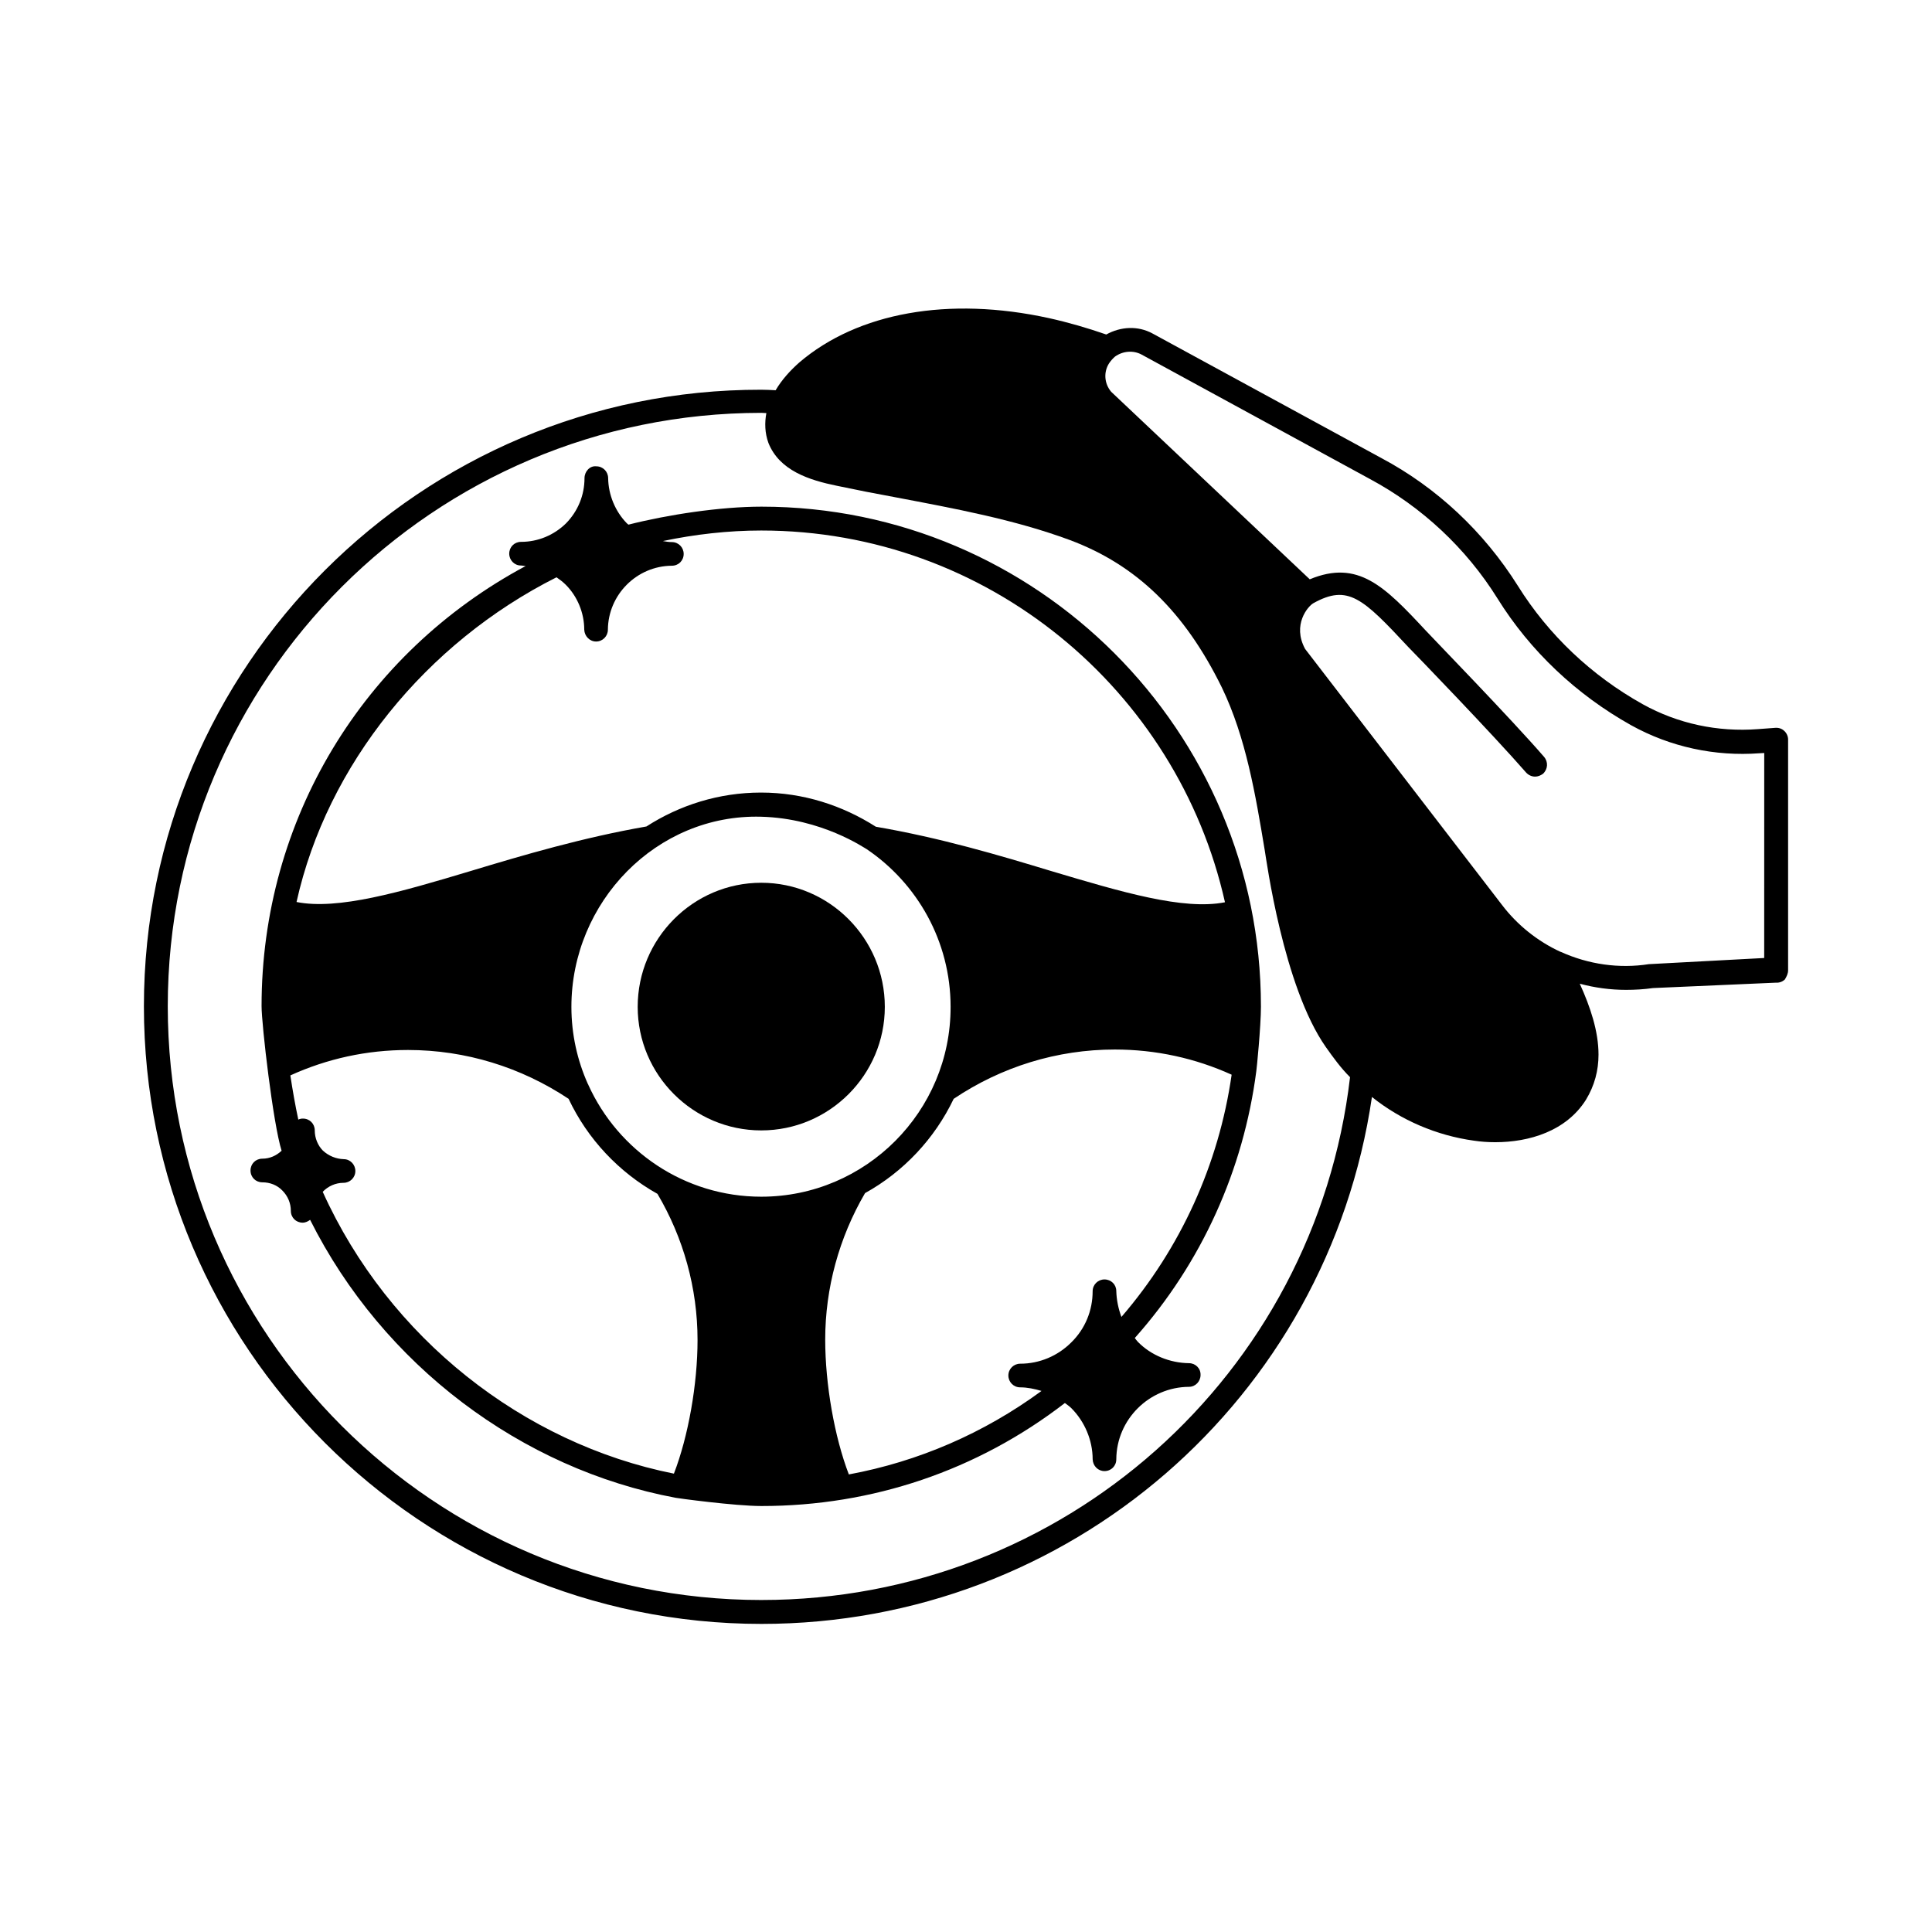 <?xml version="1.0" encoding="UTF-8"?>
<!-- Uploaded to: ICON Repo, www.svgrepo.com, Generator: ICON Repo Mixer Tools -->
<svg fill="#000000" width="800px" height="800px" version="1.1" viewBox="144 144 512 512" xmlns="http://www.w3.org/2000/svg">
 <g>
  <path d="m345.74 377.94c-18.043 0-32.746 14.773-32.746 32.883 0 18.043 14.707 32.746 32.746 32.746 18.043 0 32.746-14.707 32.746-32.746 0-18.109-14.707-32.883-32.746-32.883z"/>
  <path d="m616.84 337.7c-0.613-0.613-1.496-0.887-2.383-0.816l-4.562 0.34c-10.688 0.816-21.242-1.43-30.57-6.606-13.547-7.559-24.984-18.383-33.09-31.387-8.988-14.297-21.445-26.008-36.152-33.836l-60.66-33.02c-3.879-2.109-8.441-1.84-12.254 0.273-4.902-1.703-10.008-3.199-15.25-4.356-26.484-5.785-50.586-1.496-66.109 11.777-2.316 2.043-4.629 4.562-6.262 7.352-1.293-0.066-2.519-0.137-3.812-0.137-90.207-0.137-163.6 73.258-163.6 163.4 0 90.277 73.395 163.67 163.67 163.67 81.562 0 150.05-59.641 161.77-139.64 7.762 6.195 17.156 10.211 27.027 11.574 1.77 0.273 3.676 0.41 5.652 0.41 8.988 0 18.789-2.926 24.031-11.234 2.316-3.812 3.336-7.828 3.336-11.984 0-6.195-2.18-12.664-4.969-18.789 4.016 1.09 8.168 1.633 12.254 1.633 2.383 0 4.766-0.137 7.148-0.477l32.613-1.43c0.887 0.066 1.703-0.273 2.316-0.816 0.469-0.75 0.879-1.57 0.879-2.453v-61.207c0-0.816-0.41-1.703-1.023-2.246zm-271.04 230.32c-86.805 0-157.34-70.535-157.34-157.34 0-86.738 70.535-157.27 157.34-157.27 0.41 0 0.887 0.066 1.293 0.066-0.477 2.586-0.41 5.242 0.543 7.898 2.926 7.352 10.824 9.871 18.18 11.371 5.176 1.09 10.348 2.109 15.59 3.062 15.387 2.926 31.387 5.856 46.09 11.301 17.703 6.606 30.434 18.996 40.305 39.078 6.398 13.277 8.918 28.391 11.371 43.164 0.41 2.316 4.902 36.082 16.203 52.152 1.973 2.793 3.949 5.516 6.398 7.965-9.254 79.047-76.113 138.55-155.97 138.55zm265.73-170.14-30.57 1.633c-7.898 1.227-16 0.066-23.352-3.269h-0.066c-6.059-2.793-11.438-7.082-15.523-12.461l-52.152-67.809c-3.473-6.398 0.75-11.301 2.18-12.117 9.191-5.106 13.07-1.363 25.191 11.641 1.566 1.566 22.535 23.285 31.184 33.223 0.613 0.68 1.496 1.09 2.383 1.09 0.75 0 1.43-0.273 2.109-0.75 1.293-1.227 1.43-3.133 0.273-4.492-8.715-10.078-29.82-31.793-31.316-33.43-10.961-11.777-17.973-18.926-30.773-13.617l-52.629-49.699c-1.84-2.18-2.043-5.242-0.543-7.559 0.41-0.613 0.953-1.227 1.566-1.77 2.109-1.496 4.832-1.703 7.012-0.543l60.594 33.02c13.684 7.352 25.461 18.312 33.77 31.66 8.645 13.891 20.902 25.461 35.402 33.566 10.418 5.785 22.262 8.305 34.043 7.422l1.227-0.066z"/>
  <path d="m478.16 410.69c0-72.984-59.438-132.42-132.35-132.42-10.895 0-24.781 2.109-35.266 4.766-0.137-0.137-0.273-0.203-0.41-0.34-3.062-3.133-4.902-7.488-4.969-11.984 0-1.703-1.363-3.133-3.133-3.133-1.77-0.203-3.133 1.43-3.133 3.133 0 4.562-1.77 8.781-4.902 11.984-3.199 3.133-7.422 4.902-11.914 4.902-1.77 0-3.133 1.363-3.133 3.133 0 1.703 1.363 3.133 3.062 3.133 0.41 0 0.887 0.137 1.293 0.137-43.23 23.148-69.988 67.402-69.988 116.62 0 4.902 3.062 31.25 5.309 38.332-1.363 1.293-3.133 2.109-5.106 2.109-1.77 0-3.133 1.363-3.133 3.133 0 1.77 1.363 3.133 3.133 3.133 2.043 0 3.949 0.75 5.309 2.18 1.43 1.43 2.246 3.336 2.246 5.379 0 1.77 1.363 3.133 3.133 3.133 0.75 0 1.43-0.34 1.973-0.75 19.336 38.535 56.031 66.039 96.883 73.664 0.137 0.066 15.66 2.18 22.738 2.18 29.344 0 57.188-9.395 80.406-27.301 0.543 0.41 1.227 0.887 1.703 1.363 3.539 3.539 5.652 8.512 5.652 13.547 0.066 1.77 1.43 3.133 3.133 3.133 1.77 0 3.133-1.363 3.133-3.133 0.066-10.555 8.715-19.133 19.266-19.199 1.703 0 3.062-1.43 3.062-3.133 0.066-1.77-1.363-3.133-3.062-3.133-5.106-0.066-10.078-2.109-13.547-5.652-0.34-0.34-0.543-0.68-0.816-1.02 17.703-19.879 28.801-44.527 32.203-70.738 0.07-0.277 1.227-11.781 1.227-17.16zm-186.68-113.7c0.887 0.613 1.703 1.227 2.449 1.973 3.062 3.062 4.902 7.422 4.902 11.914 0.066 1.703 1.43 3.133 3.133 3.133 1.77 0 3.133-1.43 3.133-3.133 0.066-9.258 7.625-16.883 16.953-16.953 1.77 0 3.133-1.363 3.133-3.133 0-1.703-1.363-3.133-3.133-3.133-0.816 0-1.633-0.137-2.383-0.273 8.441-1.77 17.227-2.793 26.074-2.793 59.98 0 110.29 42.277 122.89 98.516-11.031 2.18-27.438-2.723-46.16-8.305-13.684-4.152-29.277-8.781-46.363-11.711-8.852-5.652-19.266-9.055-30.434-9.055-11.164 0-21.582 3.336-30.363 8.988-16.816 2.926-32.543 7.559-46.5 11.777-18.789 5.652-35.266 10.418-46.227 8.238 8.094-36.418 34.375-68.688 68.895-86.051zm31.113 237.54c-39.895-7.965-75.57-35.949-93.07-74.688 1.43-1.496 3.402-2.383 5.516-2.383 1.703 0 3.133-1.363 3.133-3.133 0-1.703-1.363-3.133-3.062-3.133-2.109-0.066-4.016-0.887-5.516-2.246-1.363-1.363-2.18-3.336-2.18-5.379 0-1.77-1.363-3.133-3.133-3.133-0.41 0-0.816 0.066-1.227 0.273-0.816-3.812-1.496-7.691-2.109-11.711 9.734-4.426 20.219-6.738 31.184-6.738 15.25 0 29.957 4.562 42.551 12.938 5.039 10.688 13.344 19.473 23.555 25.191 6.875 11.641 10.621 24.984 10.621 38.738 0 11.711-2.449 25.531-6.262 35.402zm23.148-73.391c-20.355 0-37.922-12.188-45.82-29.617 0-0.066-0.066-0.203-0.137-0.273-2.793-6.262-4.356-13.141-4.356-20.426 0-27.777 22.535-51.129 50.246-50.383 16.137 0.41 27.504 8.375 27.98 8.578 13.414 9.055 22.262 24.441 22.262 41.801 0.066 27.715-22.469 50.32-50.176 50.32zm95.449 31.863c-0.816-2.18-1.293-4.492-1.363-6.875 0-1.703-1.363-3.062-3.133-3.062-1.703 0-3.133 1.363-3.133 3.133 0 5.106-1.973 9.941-5.652 13.547-3.609 3.609-8.441 5.652-13.547 5.652-1.703 0-3.133 1.363-3.133 3.133 0 1.703 1.363 3.133 3.133 3.133 1.906 0 3.812 0.41 5.652 0.953-15.32 11.234-32.68 18.723-51.062 22.125-3.812-9.941-6.262-23.898-6.262-35.742 0-13.617 3.676-27.027 10.555-38.809 10.211-5.652 18.449-14.434 23.488-24.984 12.664-8.512 27.438-13.07 42.688-13.07 10.895 0 21.379 2.316 30.977 6.672-3.402 23.684-13.48 45.949-29.207 64.195z"/>
 </g>
</svg>
